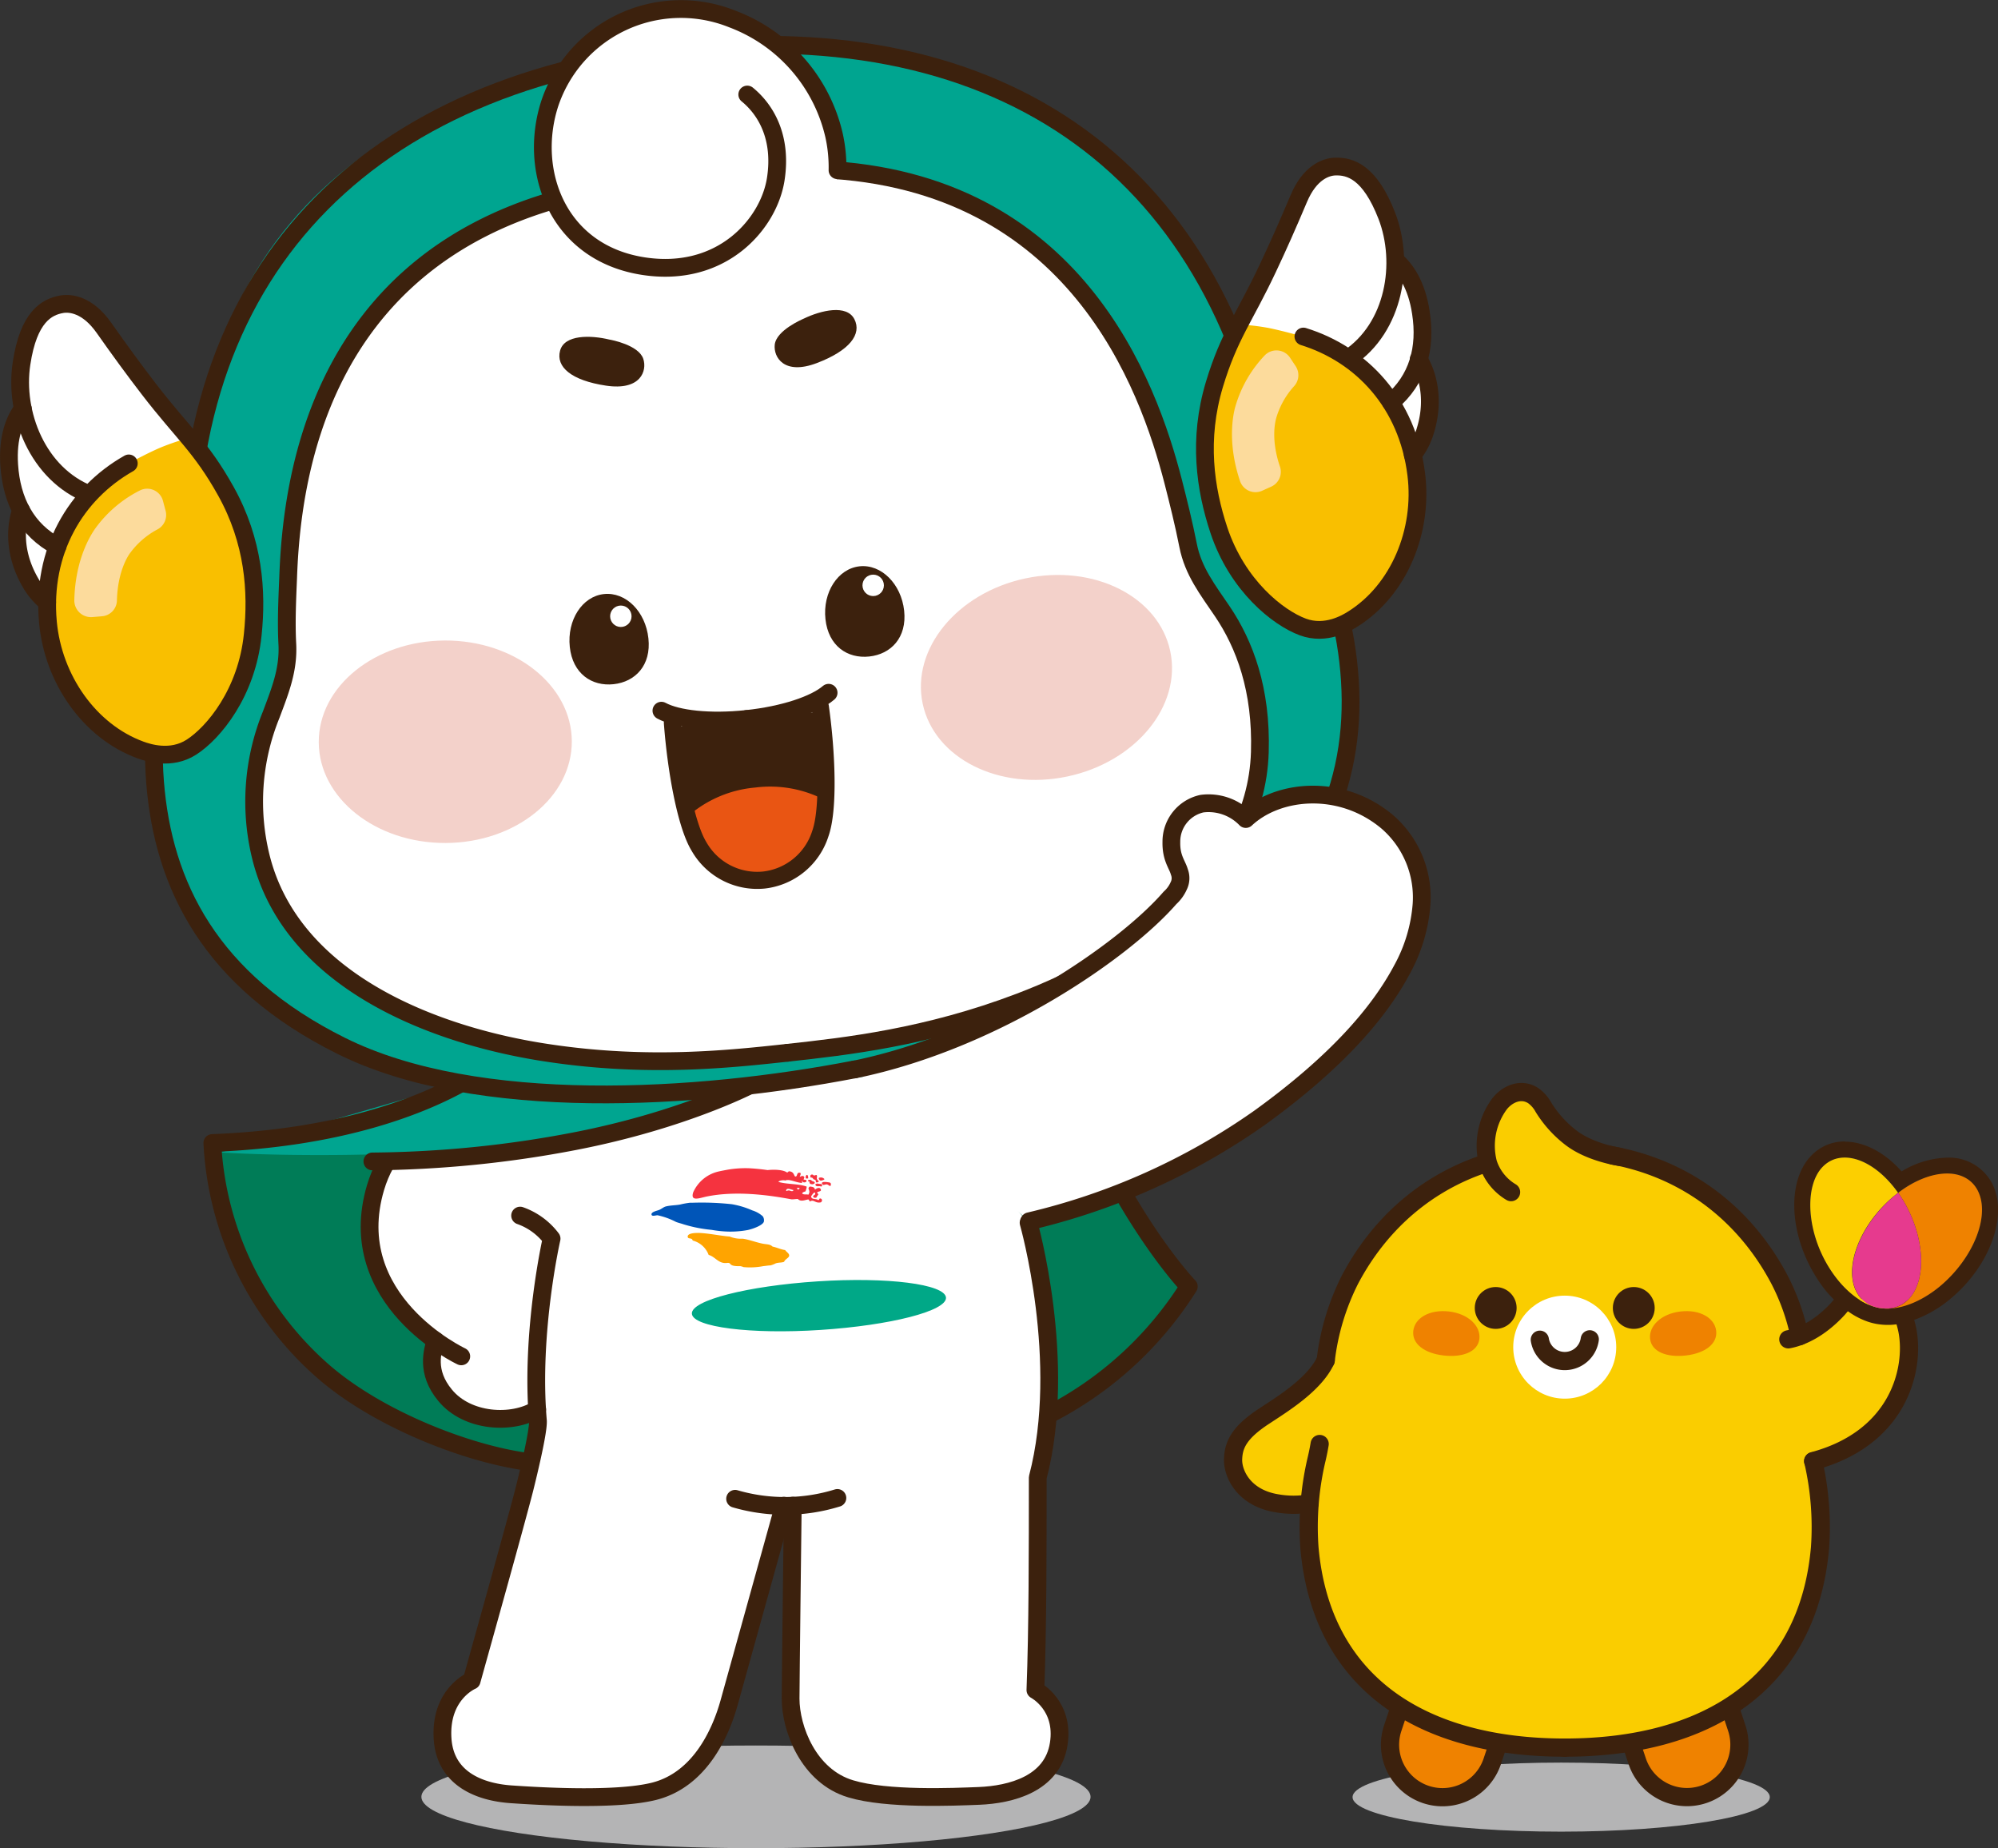 <svg xmlns="http://www.w3.org/2000/svg" viewBox="0 0 360.02 332.98"><rect x="0" y="0" width="360.02" height="332.98" fill="#333333" stroke="none"/><defs><style>.cls-1{isolation:isolate;}.cls-2{fill:#007c57;}.cls-13,.cls-18,.cls-3{fill:none;stroke:#3c210d;stroke-linecap:round;stroke-linejoin:round;}.cls-3{stroke-width:3.2px;}.cls-4{fill:#b4b4b5;mix-blend-mode:multiply;}.cls-5{fill:#fff;}.cls-6{fill:#f5333f;}.cls-6,.cls-7,.cls-8,.cls-9{fill-rule:evenodd;}.cls-7{fill:#0055b8;}.cls-8{fill:#ffa400;}.cls-9{fill:#00a887;}.cls-10{fill:#00a590;}.cls-11{fill:#3c210d;}.cls-12{fill:#e95513;}.cls-13{stroke-width:3.08px;}.cls-14{fill:#f3d1ca;}.cls-15{fill:#f9bf00;}.cls-16{fill:#fcdb9c;}.cls-17{fill:#facd00;}.cls-18{stroke-width:3.28px;}.cls-19{fill:#ef8200;}.cls-20{fill:#fccf00;}.cls-21{fill:#e63a8e;}</style></defs><g class="cls-1"><g id="레이어_1" data-name="레이어 1"><path class="cls-2" d="M329.32,323.43s-15.13,13.13-50.52,14.47c0,0,.81,25.42,17.52,38.07a80.29,80.29,0,0,0,37.34,19c34.17,7.08,96.48,8.6,121.09-31.24,0,0-13-13.5-22.69-40.29" transform="translate(-240.54 -131.97)"/><path class="cls-3" d="M429.2,387a64.61,64.61,0,0,0,25.55-23.25s-13-13.5-22.69-40.29" transform="translate(-240.54 -131.97)"/><ellipse class="cls-4" cx="136.22" cy="323.73" rx="60.29" ry="9.25"/><path class="cls-5" d="M334.26,351a12.09,12.09,0,0,1,5.66,4.15s-.13.6-.35,1.69c-.91,4.66-3.22,18.14-2.1,31.14.13,2.14-2.27,11.65-2.43,12.3-1.61,6.27-7.24,26.37-9.51,34.51,0,0-5.76,2.42-5.24,10.47.47,7.21,6.64,9.61,12.34,10,4.53.31,18.83,1.22,25.8-.55,8.15-2.08,11.92-10.35,13.48-15.92.77-2.76,9.87-35.52,9.87-35.52h.46l1.16,0h0s-.36,32-.39,34.76c-.06,5.43,3.22,14,10.83,16.28,6.52,2,18.49,1.45,23.08,1.27,5.77-.23,13.26-2.15,14.39-9.34,1.1-7-4.2-9.73-4.2-9.73.38-11.18.42-25.13.42-38.27,5.48-20.89-1.65-45.92-1.65-45.92l-25.22-29.11-61.9,5.67s-4.52,3.34-5.9,12.34C331.7,348.7,334.26,351,334.26,351Z" transform="translate(-240.54 -131.97)"/><path class="cls-6" d="M382.35,343.21c.2,0,.19-.2.4-.21,1,.08.81,1,1.17.94s.11-.87.85-.65c.13.23-.07.47-.13.71.07,0,.44-.28.71-.1s0,.39,0,.6c.23,0,.64.05.49.32s-.79.21-.68-.08c-.23,0,0,.31-.15.36-1.23-.12-2.19-.76-3-.44-.24-.13-1.15,0-1.2.25,1.57.46,3.58.3,5.08.84,0,.37-.13.56-.19.85-.23.1-.55.14-.62.39.3.29.69.1,1.13.22.52-.87-.38-1,.26-1.47.5.07.8.07.93.57.27-.28,1-.58,1.07.11-.09.25-.54.19-.69.4,0,.21.25.14.2.4a2.33,2.33,0,0,0-.34.52c-.42.08-.41,0-.59-.16,0-.36.52-.22.36-.73-.31-.09-.52.44-.71.62,0,.71.89.39,1.22.7.33.05.14-.33.46-.27s.39.47.07.69c-1,.23-1.28-.59-1.94-.16-.19-.06-.13-.32-.34-.36-.64.1-1.34.47-1.87-.09-.29,0-.86.09-1.14.07-4.39-.83-10.14-1.55-15.27-.51-1.28.26-3,1-2.44-.76a6.6,6.6,0,0,1,4.5-3.73c.54-.13,1.34-.27,1.75-.35a19,19,0,0,1,3.88-.25c1.06.06,2.19.17,3.27.33C379.82,342.67,381.59,342.66,382.35,343.21Zm2,3.11c.05-.14.29-.11.27-.31-.13,0-.5-.1-.53,0C384.32,346,384.18,346.34,384.38,346.32Zm-2.18.08c0,.09.1.09.13.17.5-.4.95.33,1.23-.19C383.16,346.35,382.39,345.88,382.2,346.4Z" transform="translate(-240.54 -131.97)"/><path class="cls-7" d="M364.89,348.66l.53,0a49.93,49.93,0,0,1,7,.27,15.43,15.43,0,0,1,3.67,1.11,5.05,5.05,0,0,1,1.9,1.07,1.25,1.25,0,0,1,.18,1c-.23.59-1.72,1.2-2.89,1.47a17.22,17.22,0,0,1-3.51.28,20.22,20.22,0,0,1-3-.31,25,25,0,0,1-5.06-1c-.49-.17-1-.28-1.38-.44a13.29,13.29,0,0,0-3.3-1.19c-.35,0-1,.25-1.09-.1-.12-.52,1-.7,1.41-.88s.79-.51,1.14-.6c.82-.22,1.76-.2,2.58-.35A14.59,14.59,0,0,1,364.89,348.66Z" transform="translate(-240.54 -131.97)"/><path class="cls-8" d="M381.83,359.3c-.44.19-1,.1-1.53.29a4.4,4.4,0,0,1-.92.36c-.27,0-.64.06-1.33.14a12.76,12.76,0,0,1-3.52.17,2.87,2.87,0,0,0-.57-.17c-2.42.06-1.44-.7-2.43-.58-1.53.18-2.06-1.1-3.3-1.45a4.18,4.18,0,0,0-2.88-2.59c-.1-.57-.83-.2-.89-.65-.1-.78,1.74-.75,2.55-.69,1.65.12,3.69.54,5,.62a5.3,5.3,0,0,0,2.33.39c1.06.12,2.43.66,3.6.89.73.15,1.37.08,1.8.53.81.16,1.44.51,2.28.63.24.37.74.59.72,1S382,358.82,381.83,359.3Z" transform="translate(-240.54 -131.97)"/><path class="cls-6" d="M385.7,344s.11-.35.19-.35a.25.25,0,0,1,.25.25c0,.21.1.37-.05.39a1.34,1.34,0,0,1-.34,0Z" transform="translate(-240.54 -131.97)"/><path class="cls-6" d="M386.58,343.72s-.06.35,0,.38.37,0,.46.21.34.14.45.29,0,.42.21.41.5-.18.34-.28a.73.73,0,0,1-.32-.43c0-.1.14-.67-.12-.63s-.39.17-.51,0A.35.35,0,0,0,386.58,343.72Z" transform="translate(-240.54 -131.97)"/><path class="cls-6" d="M388.1,344.34c0,.15.19.35.37.34s.73-.18.6-.31a.88.88,0,0,0-.6-.26C388.24,344.13,388,344.14,388.1,344.34Z" transform="translate(-240.54 -131.97)"/><path class="cls-6" d="M388.64,345.16c0-.18.16-.2.36-.24a3.64,3.64,0,0,1,.78.06c.22,0,.5.09.48.35s-.05.35-.22.29-.35-.31-.66-.26-.44.15-.55.06A.41.41,0,0,1,388.64,345.16Z" transform="translate(-240.54 -131.97)"/><path class="cls-6" d="M387.45,345.4a.48.48,0,0,0,.25.28,2.57,2.57,0,0,0,.48,0c.11,0,.43.1.47,0s.05-.41-.19-.39a4,4,0,0,1-.63-.09C387.64,345.22,387.46,345.31,387.45,345.4Z" transform="translate(-240.54 -131.97)"/><path class="cls-6" d="M386.4,344.88c0,.22.07.4.25.42s.31.07.44,0,.39-.15.21-.35-.26-.1-.42-.21-.2-.25-.5-.21-.25.2-.22.26S386.39,344.77,386.4,344.88Z" transform="translate(-240.54 -131.97)"/><path class="cls-9" d="M411,365.75c.15,2.41-10,5-22.61,5.83s-23-.51-23.18-2.92,10-5,22.62-5.83S410.81,363.33,411,365.75Z" transform="translate(-240.54 -131.97)"/><path class="cls-5" d="M339.57,356.81c.22-1.09.36-1.69.36-1.69a12.15,12.15,0,0,0-5.67-4.15l4.5-22.14-9.73-.91c-4.07,1.14-17.14,5.7-20.79,18-4.18,14.09,4.81,23.24,10.75,27.54h0c-.47,1.81-1.81,5.59,1.75,9.87,4,4.86,12.09,5.31,16.59,2.53h0A123.79,123.79,0,0,1,339.57,356.81Z" transform="translate(-240.54 -131.97)"/><path class="cls-3" d="M329,327.92c-4.07,1.14-17.13,5.7-20.79,18-6.05,20.38,15.45,30.42,15.45,30.42" transform="translate(-240.54 -131.97)"/><path class="cls-3" d="M319,373.49c-.47,1.81-1.81,5.59,1.75,9.87,4,4.86,12.09,5.31,16.59,2.53" transform="translate(-240.54 -131.97)"/><path class="cls-10" d="M376.2,328.26a294,294,0,0,1-47.92,10.34c-14.39,1.75-35.84,1.74-48,1l52-15.08Z" transform="translate(-240.54 -131.97)"/><path class="cls-3" d="M376.2,327.24s-12.3,6.51-32.17,10.35a200.35,200.35,0,0,1-36.39,3.63" transform="translate(-240.54 -131.97)"/><path class="cls-3" d="M425.88,352.27s7.13,25,1.65,45.92c0,13.14,0,27.09-.42,38.27,0,0,5.3,2.76,4.2,9.73-1.13,7.19-8.62,9.11-14.39,9.34-4.59.18-16.56.7-23.08-1.27C386.23,452,383,443.41,383,438c0-2.79.39-34.76.39-34.76" transform="translate(-240.54 -131.97)"/><path class="cls-3" d="M373,402a32,32,0,0,0,18.43-.15" transform="translate(-240.54 -131.97)"/><path class="cls-3" d="M381.78,403.25s-9.1,32.76-9.87,35.52c-1.56,5.57-5.33,13.84-13.48,15.92-7,1.77-21.27.86-25.8.55-5.7-.4-11.87-2.8-12.34-10-.52-8.05,5.24-10.47,5.24-10.47,2.27-8.14,7.9-28.24,9.51-34.51.16-.65,2.56-10.16,2.43-12.3-1.38-16,2.46-32.83,2.46-32.83a12.15,12.15,0,0,0-5.67-4.15" transform="translate(-240.54 -131.97)"/><path class="cls-10" d="M268.51,272.87c-1.52-19.13,6.27-31.21,6.27-31.21-3.68-58.35,22.74-93.61,88-100.73h0c59.1-5.39,98.63,21.59,107.64,79.36,0,0,10.21,10.11,12.86,29.12,2.57,18.44-2,37.07-22.48,53.64-17.56,14.19-43,19.83-64.58,22.88-4.55.65-8.94,1.39-13,1.84h0c-23.46,2.56-56.64,4.81-81.12-7.38C278.43,308.64,270,291.43,268.51,272.87Z" transform="translate(-240.54 -131.97)"/><path class="cls-5" d="M289.55,261.44c1.64-4.38,3-8.83,2.76-13.51-.21-4,0-8.22.15-11.87.62-17.75,5.43-56.71,49.73-68.53l35.71,2.69,10.66-7.76c45.81,2,58.92,39,63.36,56.18.91,3.53,2.06,7.66,2.7,11.55.76,4.64,3.07,8.68,5.61,12.6,3.6,5.52,7.66,13.4,7.32,24.66-.7,23.07-23.76,37.61-43.21,45-16.85,6.42-31.46,8-41.85,9.16h0c-10.4,1.13-25,2.73-42.84.09-20.6-3-46.26-12.26-51.92-34.64C285,276.17,287.24,267.6,289.55,261.44Z" transform="translate(-240.54 -131.97)"/><path class="cls-3" d="M378.16,270.26" transform="translate(-240.54 -131.97)"/><path class="cls-3" d="M362.75,140.93c58.43-6.38,98.63,21.59,107.64,79.36,0,0,10.21,10.11,12.86,29.12,2.57,18.44-2,37.07-22.48,53.64" transform="translate(-240.54 -131.97)"/><path class="cls-3" d="M362.75,140.93c-58.43,6.38-91.65,42.38-88,100.73,0,0-7.79,12.08-6.27,31.21,1.47,18.56,9.92,35.77,33.53,47.52,24.48,12.19,64.26,9.71,92.51,4.25" transform="translate(-240.54 -131.97)"/><path class="cls-3" d="M382.49,321.64c10.39-1.14,25-2.74,41.85-9.16,19.45-7.42,42.51-22,43.21-45,.34-11.26-2.74-19.41-6.75-25.35-2.62-3.87-5.27-7.24-6.18-11.91-.76-3.87-1.79-8-2.7-11.55-4.44-17.2-17.55-54.2-63.36-56.18" transform="translate(-240.54 -131.97)"/><path class="cls-3" d="M382.49,321.64c-10.4,1.13-25,2.73-42.84.09-20.6-3-46.4-12.83-52.06-35.21a41.52,41.52,0,0,1,1.8-25.75c1.64-4.37,3.18-8.16,2.92-12.84-.21-4,0-8.22.15-11.87.62-17.75,5.43-56.71,49.73-68.53" transform="translate(-240.54 -131.97)"/><path class="cls-3" d="M323.24,327.35c-7.38,4-21.75,9.69-44.44,10.55a58.61,58.61,0,0,0,20,41.16c9.85,8.59,26.09,14.91,37,16.3" transform="translate(-240.54 -131.97)"/><path class="cls-5" d="M391.39,161.81a7.64,7.64,0,1,1-15.22.95c-.24-3.83.5-9,3.8-10,.56-.18,2.7,1.52,3.31,1.48A7.87,7.87,0,0,1,391.39,161.81Z" transform="translate(-240.54 -131.97)"/><path class="cls-5" d="M375.19,149c3.47,2.84,6.27,7.84,5.14,15.21-1.22,8-9.59,17.82-23.7,15.73-15.68-2.33-21-17.25-17-29.4a24.9,24.9,0,0,1,32.89-15.14,29.44,29.44,0,0,1,18.3,20.92,26.54,26.54,0,0,1,.63,6.32" transform="translate(-240.54 -131.97)"/><path class="cls-3" d="M375.19,149c3.47,2.84,6.27,7.84,5.14,15.21-1.22,8-9.59,17.82-23.7,15.73-15.68-2.33-21-17.25-17-29.4a24.9,24.9,0,0,1,32.89-15.14,29.44,29.44,0,0,1,18.3,20.92,26.54,26.54,0,0,1,.63,6.32" transform="translate(-240.54 -131.97)"/><path class="cls-11" d="M403.46,242c.52,4.84-2.37,7.83-6.29,8.25s-7.37-1.89-7.89-6.73,2.24-9.1,6.15-9.52S402.94,237.18,403.46,242Z" transform="translate(-240.54 -131.97)"/><circle class="cls-5" cx="157.34" cy="105.46" r="1.93"/><path class="cls-11" d="M357.38,247c.52,4.84-2.37,7.82-6.28,8.24s-7.38-1.89-7.89-6.72,2.23-9.1,6.15-9.52S356.86,242.12,357.38,247Z" transform="translate(-240.54 -131.97)"/><circle class="cls-5" cx="111.87" cy="111.03" r="1.93"/><path class="cls-11" d="M356.45,196.61c.72,2.14-.44,5.78-6.71,4.84s-9.06-3.38-8.28-6.3,5.5-2.82,8.89-2C350.64,193.19,355.62,194.12,356.45,196.61Z" transform="translate(-240.54 -131.97)"/><path class="cls-11" d="M380.14,194.07c-.24,2.24,1.67,5.56,7.59,3.31s8.14-5.22,6.76-7.91-6-1.6-9.11-.1C385.1,189.5,380.43,191.47,380.14,194.07Z" transform="translate(-240.54 -131.97)"/><path class="cls-11" d="M361.78,263c.64,8.43,2.32,17.63,4.74,21.54a12.07,12.07,0,0,0,11.69,6h0a12.1,12.1,0,0,0,10.15-8.37c1.55-4.34,1.25-13.69.09-22.06l-13.3,1.79Z" transform="translate(-240.54 -131.97)"/><path class="cls-12" d="M376.61,273.86a21.23,21.23,0,0,1,12.82,2.39,22.53,22.53,0,0,1-1.06,5.92,12.1,12.1,0,0,1-10.15,8.37h0a12.07,12.07,0,0,1-11.69-6,22,22,0,0,1-2.21-5.35A21.11,21.11,0,0,1,376.61,273.86Z" transform="translate(-240.54 -131.97)"/><path class="cls-13" d="M361.7,262.2c.63,8.43,2.4,18.41,4.82,22.32a12.07,12.07,0,0,0,11.69,6h0a12.1,12.1,0,0,0,10.15-8.37c1.55-4.34,1.17-14.46,0-22.83" transform="translate(-240.54 -131.97)"/><path class="cls-3" d="M375.11,261.5c6.66-.71,12.27-2.6,14.74-4.72" transform="translate(-240.54 -131.97)"/><path class="cls-3" d="M375.11,261.5c-6.65.71-12.53.06-15.39-1.49" transform="translate(-240.54 -131.97)"/><ellipse class="cls-14" cx="429.1" cy="254.02" rx="22.8" ry="18.24" transform="translate(-283.92 -37.37) rotate(-11.98)"/><ellipse class="cls-14" cx="320.77" cy="265.62" rx="22.8" ry="18.24" transform="translate(-241.69 -130.58) rotate(-0.25)"/><path class="cls-5" d="M426,352a119.35,119.35,0,0,0,41.43-18.59c13.87-10,21.58-18.94,25.74-26.76a28.9,28.9,0,0,0,3.52-11.77A18,18,0,0,0,490.47,280c-8.28-6.92-19.63-5.91-25.45-.47a9.34,9.34,0,0,0-7.9-2.77,7,7,0,0,0-5.51,6.91c-.06,2.9,1.05,4,1.44,5.4a3.09,3.09,0,0,1-.13,2.53,6.34,6.34,0,0,1-1.56,2.14c-8.21,9.47-31.47,25.7-56.81,30.91" transform="translate(-240.54 -131.97)"/><path class="cls-3" d="M426,352a119.35,119.35,0,0,0,41.43-18.59c13.87-10,21.58-18.94,25.74-26.76a28.9,28.9,0,0,0,3.52-11.77A18,18,0,0,0,490.47,280c-8.28-6.92-19.63-5.91-25.45-.47a9.34,9.34,0,0,0-7.9-2.77,7,7,0,0,0-5.51,6.91c-.06,2.9,1.05,4,1.44,5.4a3.09,3.09,0,0,1-.13,2.53,6.34,6.34,0,0,1-1.56,2.14c-8.21,9.47-31.47,25.7-56.81,30.91" transform="translate(-240.54 -131.97)"/><path class="cls-11" d="M362.73,262.54" transform="translate(-240.54 -131.97)"/><path class="cls-5" d="M281.25,220.47c-4.49-8.06-7.8-10.49-13.88-18.4-2.7-3.51-5.18-6.9-8.11-11.06s-6-4.51-7.58-4.24c-2.75.48-6,2.29-7.26,10.67a23.69,23.69,0,0,0,.26,8.25l0-.08c-1.43,1.87-2.8,5.06-2.46,10.15a20.14,20.14,0,0,0,2.15,8.15h0c-.69,1.87-1.76,6.91,1.55,12.8a13,13,0,0,0,3.15,3.8h0c0,1.18,0,2.38.14,3.6.95,10.25,7.49,19.64,16.67,23,1.34.49,5.47,1.87,9.17-.5,4-2.56,10-9.79,11.06-20.27C286.9,238.52,286.28,229.51,281.25,220.47Z" transform="translate(-240.54 -131.97)"/><path class="cls-5" d="M459.37,201.23c2.67-8.83,5.39-11.92,9.63-20.94,1.89-4,3.59-7.84,5.57-12.53s4.87-5.69,6.49-5.76c2.79-.12,6.32,1,9.37,8.87A23.56,23.56,0,0,1,492,179v-.09c1.79,1.53,3.81,4.35,4.57,9.39a20.22,20.22,0,0,1-.37,8.43l0,0c1.06,1.68,3.18,6.37,1.21,12.83a12.73,12.73,0,0,1-2.27,4.39h0a32.63,32.63,0,0,1,.63,3.54c1.27,10.22-3.12,20.79-11.37,26-1.2.77-4.94,3-9.07,1.47-4.47-1.65-11.8-7.44-15.13-17.44C457.7,220.07,456.39,211.14,459.37,201.23Z" transform="translate(-240.54 -131.97)"/><path class="cls-15" d="M274.62,210.86a58.42,58.42,0,0,1,6.63,9.61c5,9,5.65,18.05,4.83,25.84C285,256.79,279,264,275,266.58c-3.7,2.37-7.83,1-9.17.5-9.18-3.35-15.72-12.74-16.67-23-1.18-12.86,5-23.23,14.57-28.63,0,0,3.23-1.78,5.77-2.86A43.64,43.64,0,0,1,274.62,210.86Z" transform="translate(-240.54 -131.97)"/><path class="cls-3" d="M263.75,215.46c-9.54,5.4-15.75,15.77-14.57,28.63.95,10.25,7.49,19.64,16.67,23,1.34.49,5.47,1.87,9.17-.5,4-2.56,10-9.79,11.06-20.27.82-7.79.2-16.8-4.83-25.84-4.49-8.06-7.8-10.49-13.88-18.4-2.7-3.51-5.18-6.9-8.11-11.06s-6-4.51-7.58-4.24c-2.75.48-6,2.29-7.26,10.67-1.37,9,2.9,19.95,12.25,23.6" transform="translate(-240.54 -131.97)"/><path class="cls-3" d="M244.66,205.61c-1.43,1.87-2.8,5.06-2.46,10.15.42,6.45,3.11,11.7,8.7,14.65" transform="translate(-240.54 -131.97)"/><path class="cls-3" d="M244.34,223.9c-.69,1.87-1.76,6.91,1.55,12.8a13,13,0,0,0,3.15,3.8" transform="translate(-240.54 -131.97)"/><path class="cls-16" d="M258.93,243l-1.81.15a3,3,0,0,1-3.19-3c.15-7.3,2.87-11.7,3.8-13a22.31,22.31,0,0,1,8-6.81,2.94,2.94,0,0,1,4.18,1.88l.47,1.77a2.94,2.94,0,0,1-1.47,3.36,14.64,14.64,0,0,0-4.95,4.29c-.42.57-2.22,3.37-2.35,8.5A2.92,2.92,0,0,1,258.93,243Z" transform="translate(-240.54 -131.97)"/><path class="cls-15" d="M463.8,190.43a58,58,0,0,0-4.43,10.8c-3,9.91-1.67,18.84.8,26.28,3.33,10,10.66,15.79,15.13,17.44,4.13,1.52,7.87-.7,9.07-1.47,8.25-5.23,12.64-15.8,11.37-26-1.58-12.82-9.87-21.62-20.34-24.86,0,0-3.54-1-6.25-1.56A41.53,41.53,0,0,0,463.8,190.43Z" transform="translate(-240.54 -131.97)"/><path class="cls-3" d="M475.4,192.6c10.47,3.24,18.76,12,20.34,24.86,1.27,10.22-3.12,20.79-11.37,26-1.2.77-4.94,3-9.07,1.47-4.47-1.65-11.8-7.44-15.13-17.44-2.47-7.44-3.78-16.37-.8-26.28,2.67-8.83,5.39-11.92,9.63-20.94,1.89-4,3.59-7.84,5.57-12.53s4.87-5.69,6.49-5.76c2.79-.12,6.32,1,9.37,8.87,3.26,8.47,1.44,20.11-6.93,25.67" transform="translate(-240.54 -131.97)"/><path class="cls-3" d="M492,178.9c1.79,1.53,3.81,4.35,4.57,9.39,1,6.39-.54,12.09-5.38,16.17" transform="translate(-240.54 -131.97)"/><path class="cls-3" d="M496.17,196.7c1.06,1.68,3.18,6.37,1.21,12.83a12.73,12.73,0,0,1-2.27,4.39" transform="translate(-240.54 -131.97)"/><path class="cls-16" d="M469.64,219.63l-1.66.75a2.94,2.94,0,0,1-4-1.74c-2.33-6.92-1.26-12-.82-13.5a22.36,22.36,0,0,1,5.24-9.11,2.94,2.94,0,0,1,4.57.35l1,1.51a2.94,2.94,0,0,1-.25,3.66,14.66,14.66,0,0,0-3.21,5.71c-.19.68-1,3.91.67,8.79A2.93,2.93,0,0,1,469.64,219.63Z" transform="translate(-240.54 -131.97)"/><ellipse class="cls-4" cx="281.31" cy="323.78" rx="37.59" ry="6.22"/><path class="cls-17" d="M569.55,395c10.74-5,15.43-18.7,14.73-23.25-.66-4.23-3.18-7.1-5.34-7.58s-4.06.2-7.13,3.54c-2.25,2.44-6.64,4.79-10.4,5.78,0,0-.37,16.16,1.21,18.13S569.55,395,569.55,395Z" transform="translate(-240.54 -131.97)"/><path class="cls-17" d="M565.57,377.05h0a43,43,0,0,0-4.39-14.58c-7.66-14.49-21.63-23.11-38.68-23.11s-31,8.62-38.68,23.11a43.46,43.46,0,0,0-4.39,14.57h0c-2,4.31-7.61,7.77-11,10-4.63,3-5.61,5.25-5.69,7.83s1.91,7,8,7.95a17.23,17.23,0,0,0,5.78,0v0a45.35,45.35,0,0,0,0,8.07c2.19,24.68,20.6,36,46,36s43.83-11.34,46-36a45.87,45.87,0,0,0,0-8" transform="translate(-240.54 -131.97)"/><circle class="cls-5" cx="281.95" cy="242.71" r="9.28"/><path class="cls-18" d="M479.42,377.05c-2,4.31-7.61,7.77-11,10-4.63,3-5.61,5.25-5.69,7.83s1.91,7,8,7.95a17.23,17.23,0,0,0,5.78,0" transform="translate(-240.54 -131.97)"/><path class="cls-19" d="M507.11,373.18c-.26,2.33-3,3.4-6.46,3s-5.71-2.11-5.45-4.43,2.91-3.89,6.4-3.5S507.38,370.86,507.11,373.18Z" transform="translate(-240.54 -131.97)"/><path class="cls-19" d="M537.87,373.18c.26,2.33,3,3.4,6.46,3s5.71-2.11,5.45-4.43-2.9-3.89-6.39-3.5S537.61,370.86,537.87,373.18Z" transform="translate(-240.54 -131.97)"/><path class="cls-18" d="M527,373.27a4.55,4.55,0,0,1-9,.07" transform="translate(-240.54 -131.97)"/><circle class="cls-11" cx="269.51" cy="235.65" r="3.77"/><circle class="cls-11" cx="294.39" cy="235.65" r="3.77"/><path class="cls-19" d="M510.46,446.21l-1,3.08a9.45,9.45,0,1,1-17.93-6l1.09-3.26" transform="translate(-240.54 -131.97)"/><path class="cls-19" d="M534.44,446l1.11,3.32a9.45,9.45,0,1,0,17.93-6L552.39,440" transform="translate(-240.54 -131.97)"/><path class="cls-18" d="M479.42,377.05a43.46,43.46,0,0,1,4.39-14.57c7.67-14.49,21.63-23.11,38.68-23.11" transform="translate(-240.54 -131.97)"/><path class="cls-18" d="M522.49,446.83c-25.42,0-43.83-11.34-46-36a53.08,53.08,0,0,1,1.34-16.18c.19-.83.36-1.67.5-2.52" transform="translate(-240.54 -131.97)"/><path class="cls-18" d="M564.81,372.7a40,40,0,0,0-3.64-10.22c-7.66-14.49-21.63-23.11-38.68-23.11" transform="translate(-240.54 -131.97)"/><path class="cls-18" d="M522.49,446.83c25.42,0,43.83-11.34,46-36a52.87,52.87,0,0,0-1.22-15.6" transform="translate(-240.54 -131.97)"/><path class="cls-17" d="M531.44,342.18a69.89,69.89,0,0,1-8.34-5.24,19.52,19.52,0,0,1-4.44-5.47,5.74,5.74,0,0,0-1.9-2,3.47,3.47,0,0,0-4.43.83,10.26,10.26,0,0,0-2.11,4.41c-.94,4.26-1.3,8,.58,9.65" transform="translate(-240.54 -131.97)"/><path class="cls-18" d="M532.33,340.39s-5.25-.76-8.73-3.45a20.47,20.47,0,0,1-4.94-5.47,6.27,6.27,0,0,0-1.87-2.12c-2.2-1.39-4.62-.27-6,1.44a12.66,12.66,0,0,0-2.13,10.76,9.46,9.46,0,0,0,4.16,5.2" transform="translate(-240.54 -131.97)"/><path class="cls-18" d="M534.48,446.09l1.07,3.2a9.45,9.45,0,1,0,17.93-6L552.39,440" transform="translate(-240.54 -131.97)"/><path class="cls-18" d="M510.43,446.31l-1,3a9.45,9.45,0,1,1-17.93-6l1.09-3.26" transform="translate(-240.54 -131.97)"/><path class="cls-18" d="M562.78,373.27c3.81-.72,7-3.36,9-5.56a18.77,18.77,0,0,1,2.72-2.69,5,5,0,0,1,4.41-.85c2.22.62,4.54,3.37,5.34,7.58,1.29,6.85-1.5,19.31-17,23.46" transform="translate(-240.54 -131.97)"/><path class="cls-11" d="M573,340.52c3.1,0,6.74,2.28,9.59,6.35h0a15.18,15.18,0,0,1,8.8-3.47,5.84,5.84,0,0,1,5.56,3.13c2.26,4.51-.82,12.21-6.87,17.2a18.48,18.48,0,0,1-6.2,3.48,11.36,11.36,0,0,1-3,.53h-.29c-.19,0-.48,0-.89-.05a7.36,7.36,0,0,1-1.83-.43,10.86,10.86,0,0,1-2.09-1,17.88,17.88,0,0,1-5.44-5.59c-4.26-6.59-4.86-14.87-1.35-18.47a5.4,5.4,0,0,1,4-1.67m0-2.91a8.27,8.27,0,0,0-6.07,2.55c-4.47,4.59-4,14.29,1,22.08a20.63,20.63,0,0,0,6.36,6.48,13.6,13.6,0,0,0,2.6,1.28,10.56,10.56,0,0,0,2.55.59,10.42,10.42,0,0,0,1.18.07l.48,0a13.91,13.91,0,0,0,3.65-.65,21.61,21.61,0,0,0,7.19-4c7.14-5.9,10.49-15,7.62-20.74a8.74,8.74,0,0,0-8.16-4.74,16.54,16.54,0,0,0-8.2,2.48c-3-3.4-6.73-5.36-10.19-5.36Z" transform="translate(-240.54 -131.97)"/><path class="cls-20" d="M575,364.61c-2.26-4.5.81-12.2,6.86-17.19l.69-.55c-4.24-6-10.2-8.15-13.58-4.68s-2.91,11.88,1.35,18.47c2.35,3.64,5.32,6,8.11,6.8a5.43,5.43,0,0,1-3.43-2.85" transform="translate(-240.54 -131.97)"/><path class="cls-19" d="M596.94,346.53c-2.18-4.33-8.49-4.13-14.36.34.17.24.33.48.49.73,4.26,6.6,4.86,14.87,1.35,18.47a5.43,5.43,0,0,1-4.14,1.67c2.89.1,6.45-1.25,9.79-4,6-5,9.13-12.69,6.87-17.2" transform="translate(-240.54 -131.97)"/><path class="cls-21" d="M584.42,366.07c3.51-3.6,2.91-11.87-1.35-18.47-.16-.25-.32-.49-.49-.73l-.69.55c-6,5-9.12,12.69-6.86,17.19a5.43,5.43,0,0,0,3.43,2.85,8.27,8.27,0,0,0,.83.19h.16a7.53,7.53,0,0,0,.83.07,5.43,5.43,0,0,0,4.14-1.67" transform="translate(-240.54 -131.97)"/></g></g></svg>